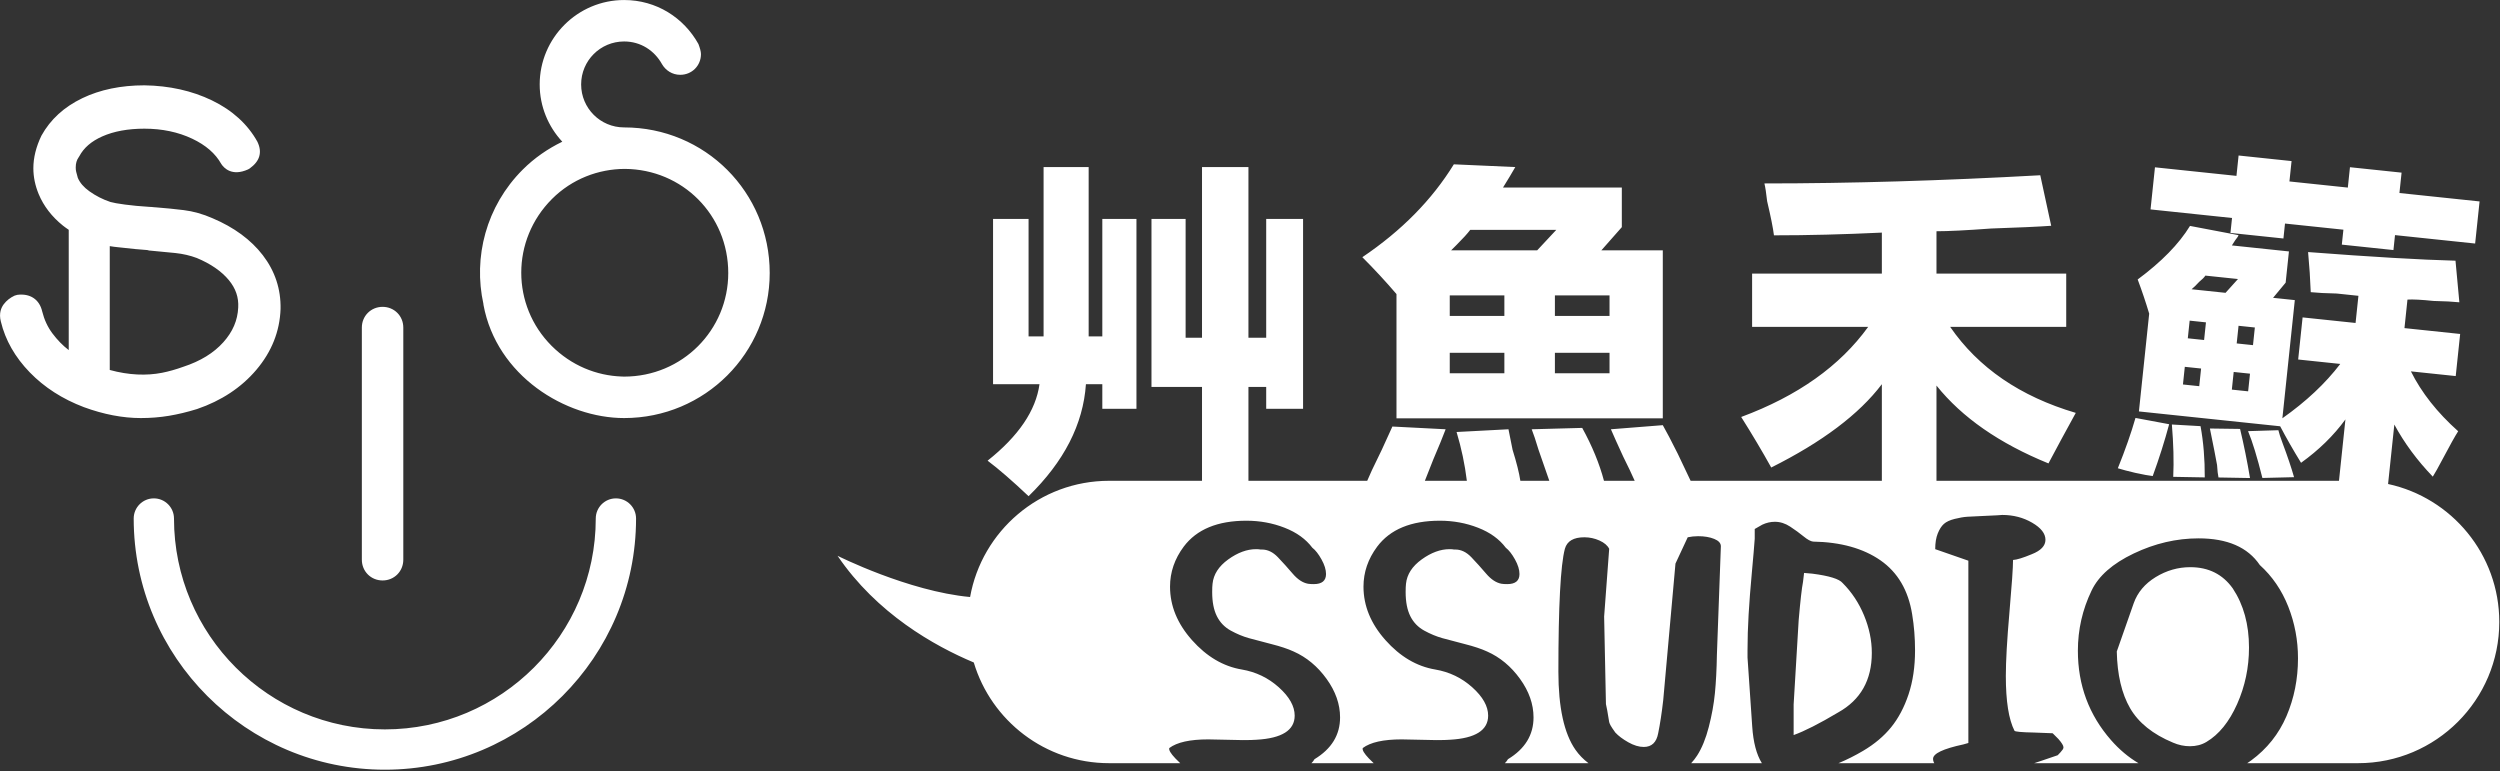<?xml version="1.0" encoding="UTF-8" standalone="no"?>
<svg xmlns="http://www.w3.org/2000/svg" xmlns:xlink="http://www.w3.org/1999/xlink" xmlns:serif="http://www.serif.com/" width="100%" height="100%" viewBox="0 0 1151 355" version="1.1" xml:space="preserve" style="fill-rule:evenodd;clip-rule:evenodd;stroke-linejoin:round;stroke-miterlimit:2;">
    <rect x="0" y="0" width="1151" height="355" fill="#333333" stroke="none"/>
    <g transform="matrix(1,0,0,1,-173.436,-143.692)">
        <g transform="matrix(4.167,0,0,4.167,0,0)">
            <g transform="matrix(1,0,0,1,0,-106.188)">
                <path d="M305.473,194.147C312.494,195.667 317.76,201.92 317.76,209.393C317.76,218.003 310.77,224.993 302.16,224.993L289.913,224.993C290.059,224.897 290.203,224.797 290.346,224.692C292.097,223.405 293.397,221.773 294.247,219.796C295.096,217.819 295.52,215.69 295.52,213.408C295.52,211.418 295.162,209.514 294.446,207.696C293.729,205.878 292.681,204.346 291.301,203.099C289.974,201.135 287.719,200.153 284.535,200.153C282.093,200.153 279.705,200.71 277.37,201.825C275.035,202.939 273.482,204.306 272.713,205.925C271.704,208.021 271.2,210.237 271.2,212.572C271.2,216.367 272.421,219.657 274.862,222.443C275.779,223.49 276.79,224.34 277.894,224.993L266.374,224.993L267.1,224.752C268.295,224.354 268.918,224.142 268.971,224.115C269.077,224.009 269.184,223.896 269.29,223.777C269.396,223.657 269.475,223.558 269.529,223.478C269.582,223.399 269.608,223.319 269.608,223.239C269.608,223.054 269.422,222.748 269.051,222.324L268.414,221.687L266.344,221.607C264.964,221.581 264.248,221.514 264.195,221.408C263.558,220.161 263.24,218.144 263.24,215.358C263.24,213.713 263.372,211.371 263.638,208.333C263.903,205.294 264.036,203.364 264.036,202.541C264.46,202.515 265.15,202.303 266.105,201.905C267.114,201.506 267.618,200.976 267.618,200.312C267.618,199.622 267.127,198.992 266.145,198.422C265.163,197.851 264.062,197.566 262.841,197.566C262.788,197.566 262.696,197.573 262.563,197.586C262.43,197.599 262.337,197.606 262.284,197.606C261.86,197.632 261.302,197.659 260.612,197.685C259.923,197.712 259.379,197.738 258.981,197.765C258.582,197.791 258.118,197.871 257.587,198.004C257.057,198.136 256.659,198.322 256.393,198.561C256.128,198.8 255.902,199.151 255.717,199.616C255.531,200.08 255.438,200.657 255.438,201.347L259.1,202.621L259.1,222.762L258.543,222.921C256.314,223.399 255.199,223.929 255.199,224.513C255.199,224.684 255.244,224.845 255.335,224.993L244.751,224.993C245.672,224.61 246.575,224.158 247.457,223.637C248.718,222.894 249.753,222.025 250.562,221.03C251.371,220.035 252.015,218.821 252.493,217.388C252.97,215.955 253.209,214.337 253.209,212.532C253.209,211.152 253.103,209.825 252.891,208.552C252.466,205.898 251.298,203.908 249.388,202.581C247.477,201.254 244.996,200.564 241.945,200.511C241.679,200.485 241.328,200.292 240.89,199.934C240.452,199.576 239.961,199.218 239.417,198.86C238.873,198.501 238.309,198.322 237.725,198.322C237.248,198.322 236.783,198.428 236.332,198.641L235.496,199.118L235.496,200.193C235.443,200.962 235.337,202.21 235.178,203.934C235.019,205.659 234.899,207.205 234.82,208.572C234.74,209.938 234.7,211.245 234.7,212.492L234.7,213.328L235.218,220.931C235.335,222.687 235.691,224.041 236.286,224.993L228.476,224.993C228.718,224.733 228.935,224.454 229.128,224.155C229.658,223.332 230.09,222.277 230.421,220.99C230.753,219.703 230.979,218.456 231.098,217.249C231.217,216.041 231.29,214.628 231.317,213.01L231.755,201.029C231.755,200.684 231.509,200.412 231.018,200.213C230.527,200.014 229.937,199.914 229.247,199.914C228.849,199.914 228.464,199.954 228.093,200.034L226.739,202.939L225.386,218.025C225.227,219.431 225.041,220.652 224.829,221.687C224.643,222.695 224.112,223.2 223.237,223.2C222.706,223.2 222.136,223.027 221.525,222.682C220.915,222.337 220.437,221.979 220.092,221.607C219.827,221.236 219.654,220.977 219.575,220.831C219.495,220.685 219.442,220.559 219.416,220.453C219.389,220.347 219.349,220.108 219.296,219.737C219.243,219.365 219.164,218.941 219.057,218.463L218.858,208.791L219.416,201.307C219.23,200.936 218.872,200.631 218.341,200.392C217.81,200.153 217.253,200.034 216.669,200.034C215.475,200.034 214.759,200.458 214.52,201.307C214.042,203.112 213.803,207.636 213.803,214.881C213.803,218.834 214.433,221.713 215.694,223.518C216.084,224.076 216.561,224.567 217.127,224.993L207.891,224.993C208.026,224.862 208.139,224.715 208.231,224.553C210.115,223.412 211.057,221.873 211.057,219.936C211.057,218.476 210.559,217.056 209.564,215.677C208.569,214.297 207.355,213.288 205.922,212.652C205.285,212.36 204.469,212.088 203.474,211.836C202.479,211.583 201.65,211.365 200.986,211.179C200.323,210.993 199.653,210.714 198.976,210.343C198.3,209.971 197.789,209.441 197.444,208.751C197.099,208.061 196.926,207.172 196.926,206.084C196.926,205.686 196.94,205.381 196.966,205.168C197.072,204.134 197.65,203.238 198.698,202.482C199.746,201.725 200.774,201.347 201.783,201.347C201.995,201.347 202.154,201.361 202.26,201.387L202.419,201.387C203.056,201.387 203.647,201.672 204.191,202.243C204.735,202.813 205.279,203.417 205.823,204.054C206.367,204.691 206.93,205.062 207.514,205.168C207.673,205.195 207.886,205.208 208.151,205.208C209.053,205.208 209.504,204.837 209.504,204.094C209.504,203.616 209.339,203.079 209.007,202.482C208.675,201.885 208.337,201.453 207.992,201.188C207.275,200.233 206.254,199.496 204.927,198.979C203.6,198.461 202.194,198.203 200.708,198.203C197.524,198.203 195.215,199.158 193.782,201.069C192.774,202.422 192.269,203.895 192.269,205.487C192.269,207.61 193.079,209.58 194.697,211.398C196.316,213.215 198.147,214.297 200.19,214.642C201.756,214.907 203.123,215.564 204.29,216.612C205.458,217.66 206.042,218.702 206.042,219.737C206.042,221.355 204.635,222.244 201.822,222.403C201.504,222.43 201,222.443 200.31,222.443C199.885,222.443 199.242,222.43 198.379,222.403C197.517,222.377 196.887,222.364 196.489,222.364C194.472,222.364 193.039,222.682 192.19,223.319C192.11,223.531 192.336,223.916 192.867,224.473C193.063,224.679 193.239,224.853 193.395,224.993L186.517,224.993C186.652,224.862 186.765,224.715 186.856,224.553C188.74,223.412 189.682,221.873 189.682,219.936C189.682,218.476 189.185,217.056 188.19,215.677C187.194,214.297 185.98,213.288 184.548,212.652C183.911,212.36 183.095,212.088 182.1,211.836C181.104,211.583 180.275,211.365 179.612,211.179C178.948,210.993 178.278,210.714 177.602,210.343C176.925,209.971 176.414,209.441 176.069,208.751C175.724,208.061 175.552,207.172 175.552,206.084C175.552,205.686 175.565,205.381 175.592,205.168C175.698,204.134 176.275,203.238 177.323,202.482C178.371,201.725 179.4,201.347 180.408,201.347C180.62,201.347 180.779,201.361 180.886,201.387L181.045,201.387C181.682,201.387 182.272,201.672 182.816,202.243C183.36,202.813 183.904,203.417 184.448,204.054C184.992,204.691 185.556,205.062 186.14,205.168C186.299,205.195 186.511,205.208 186.777,205.208C187.679,205.208 188.13,204.837 188.13,204.094C188.13,203.616 187.964,203.079 187.632,202.482C187.301,201.885 186.962,201.453 186.617,201.188C185.901,200.233 184.879,199.496 183.552,198.979C182.226,198.461 180.819,198.203 179.333,198.203C176.149,198.203 173.84,199.158 172.407,201.069C171.399,202.422 170.895,203.895 170.895,205.487C170.895,207.61 171.704,209.58 173.323,211.398C174.942,213.215 176.773,214.297 178.816,214.642C180.381,214.907 181.748,215.564 182.916,216.612C184.083,217.66 184.667,218.702 184.667,219.737C184.667,221.355 183.261,222.244 180.448,222.403C180.129,222.43 179.625,222.443 178.935,222.443C178.511,222.443 177.867,222.43 177.005,222.403C176.142,222.377 175.512,222.364 175.114,222.364C173.097,222.364 171.664,222.682 170.815,223.319C170.736,223.531 170.961,223.916 171.492,224.473C171.688,224.679 171.864,224.853 172.021,224.993L164.16,224.993C157.105,224.993 151.137,220.3 149.212,213.867C144.852,212.037 138.496,208.464 134.16,202.08C134.16,202.08 141.969,206.006 148.804,206.634C150.108,199.338 156.492,193.793 164.16,193.793L174.428,193.793L174.428,183.422L168.845,183.422L168.845,164.862L172.617,164.862L172.617,177.99L174.428,177.99L174.428,159.129L179.558,159.129L179.558,177.99L181.52,177.99L181.52,164.862L185.594,164.862L185.594,185.836L181.52,185.836L181.52,183.422L179.558,183.422L179.558,193.793L192.681,193.793C192.833,193.466 193.006,193.077 193.199,192.627C193.903,191.218 194.657,189.609 195.462,187.798L201.347,188.1C201.045,188.905 200.592,190.011 199.989,191.419C199.62,192.343 199.307,193.134 199.051,193.793L203.69,193.793C203.472,191.996 203.093,190.199 202.554,188.402L208.288,188.1L208.741,190.363C209.183,191.779 209.47,192.922 209.601,193.793L212.8,193.793C212.507,192.928 212.109,191.785 211.608,190.363C211.306,189.357 211.054,188.603 210.853,188.1L216.436,187.949C217.535,189.947 218.336,191.895 218.84,193.793L222.234,193.793C221.921,193.079 221.498,192.187 220.963,191.118C220.359,189.81 219.907,188.804 219.605,188.1L225.339,187.647C225.741,188.351 226.294,189.408 226.998,190.816C227.633,192.176 228.105,193.169 228.413,193.793L249.542,193.793L249.542,183.12C247.027,186.44 242.953,189.508 237.319,192.325C236.314,190.514 235.207,188.653 234,186.742C240.237,184.428 244.914,181.109 248.033,176.783L235.207,176.783L235.207,170.898L249.542,170.898L249.542,166.371C245.317,166.573 241.343,166.673 237.621,166.673C237.521,165.868 237.269,164.611 236.867,162.901C236.766,161.996 236.666,161.342 236.565,160.939C246.021,160.939 256.181,160.638 267.045,160.034L268.252,165.617C266.844,165.718 264.631,165.818 261.613,165.919C258.897,166.12 256.885,166.221 255.577,166.221L255.577,170.898L269.912,170.898L269.912,176.783L257.086,176.783C260.205,181.31 264.832,184.478 270.968,186.289C269.862,188.301 268.856,190.162 267.95,191.872C262.518,189.659 258.394,186.792 255.577,183.271L255.577,193.793L300.048,193.793L300.761,187.01C299.461,188.795 297.826,190.394 295.857,191.805C294.994,190.399 294.225,189.054 293.551,187.769L277.944,186.129L279.079,175.324C278.705,174.071 278.281,172.813 277.807,171.549C280.44,169.601 282.366,167.629 283.588,165.633L288.943,166.651C288.932,166.751 288.811,166.94 288.58,167.22L288.216,167.788L294.519,168.451L294.156,171.902L292.766,173.577L295.168,173.829L293.795,186.885C296.417,185.036 298.549,183.035 300.192,180.881L295.54,180.392L296.029,175.74L301.881,176.355L302.197,173.354L299.796,173.102C298.585,173.076 297.629,173.026 296.929,172.952C296.876,171.531 296.778,170.054 296.636,168.521C303.66,169.057 309.088,169.375 312.922,169.475L313.349,174.071C312.649,173.998 311.693,173.948 310.482,173.922C309.181,173.785 308.226,173.735 307.615,173.772L307.284,176.923L313.436,177.57L312.947,182.222L307.995,181.702C309.164,184.05 310.905,186.256 313.217,188.319C312.854,188.888 312.293,189.891 311.535,191.329C311.03,192.287 310.656,192.956 310.414,193.335C308.681,191.534 307.265,189.615 306.164,187.578L305.473,194.147ZM290.753,176.855L288.952,176.666L288.747,178.616L290.548,178.806L290.753,176.855ZM283.014,181.2L282.809,183.151L284.609,183.34L284.814,181.389L283.014,181.2ZM290.012,183.908L290.217,181.957L288.416,181.768L288.211,183.719L290.012,183.908ZM288.888,171.5L285.287,171.122C285.166,171.311 284.939,171.54 284.608,171.809C284.265,172.178 283.984,172.451 283.763,172.63L287.514,173.025L288.888,171.5ZM283.55,176.098L283.345,178.049L285.146,178.238L285.351,176.287L283.55,176.098ZM275.499,212.652L277.37,207.318C277.794,206.124 278.604,205.162 279.798,204.432C280.992,203.702 282.266,203.337 283.619,203.337C285.636,203.337 287.201,204.12 288.316,205.686C289.51,207.49 290.107,209.666 290.107,212.214C290.107,214.416 289.669,216.499 288.794,218.463C287.918,220.427 286.79,221.82 285.41,222.642C284.879,222.961 284.269,223.12 283.579,223.12C282.942,223.12 282.319,222.987 281.708,222.722C279.479,221.793 277.901,220.526 276.972,218.921C276.043,217.315 275.552,215.225 275.499,212.652ZM239.795,221.886L239.795,218.503L240.352,209.189C240.538,207.039 240.697,205.633 240.83,204.969L240.949,203.974L241.865,204.054C243.722,204.293 244.837,204.638 245.208,205.089C246.217,206.097 247.006,207.291 247.577,208.671C248.147,210.051 248.433,211.431 248.433,212.811C248.433,215.809 247.199,217.998 244.731,219.378C242.634,220.626 240.989,221.461 239.795,221.886ZM151.341,183.12L151.341,164.862L155.265,164.862L155.265,177.839L156.924,177.839L156.924,159.129L161.904,159.129L161.904,177.839L163.413,177.839L163.413,164.862L167.185,164.862L167.185,185.836L163.413,185.836L163.413,183.12L161.602,183.12C161.3,187.547 159.188,191.671 155.265,195.494C153.454,193.783 151.945,192.476 150.738,191.57C154.158,188.854 156.069,186.038 156.472,183.12L151.341,183.12ZM202.252,158.827L209.042,159.129C208.64,159.833 208.187,160.587 207.684,161.392L220.812,161.392L220.812,165.768L218.549,168.333L225.339,168.333L225.339,186.893L195.915,186.893L195.915,173.162C194.708,171.753 193.45,170.395 192.142,169.087C196.468,166.17 199.838,162.75 202.252,158.827ZM201.8,173.312L201.8,175.576L207.835,175.576L207.835,173.312L201.8,173.312ZM219.454,181.913L219.454,179.65L213.418,179.65L213.418,181.913L219.454,181.913ZM201.8,179.65L201.8,181.913L207.835,181.913L207.835,179.65L201.8,179.65ZM213.569,166.07L204.063,166.07C203.761,166.472 203.258,167.025 202.554,167.729L201.95,168.333L211.457,168.333L213.569,166.07ZM219.454,173.312L213.418,173.312L213.418,175.576L219.454,175.576L219.454,173.312ZM279.717,159.157L288.721,160.103L288.957,157.852L294.81,158.468L294.573,160.719L301.026,161.397L301.262,159.146L306.965,159.745L306.728,161.996L315.582,162.927L315.093,167.579L306.239,166.648L306.066,168.299L300.363,167.699L300.537,166.049L294.084,165.371L293.911,167.021L288.058,166.406L288.232,164.755L279.228,163.809L279.717,159.157ZM281.285,187.542C280.785,189.412 280.18,191.32 279.469,193.269C279.069,193.227 278.424,193.108 277.534,192.914C276.744,192.729 276.105,192.561 275.615,192.408C276.436,190.371 277.086,188.517 277.565,186.848L281.285,187.542ZM284.752,187.755C285.074,189.508 285.229,191.396 285.219,193.418L281.736,193.355C281.815,191.644 281.764,189.717 281.585,187.574L284.752,187.755ZM289.12,188.062C289.541,189.826 289.908,191.635 290.219,193.488L286.735,193.426C286.667,193.115 286.614,192.654 286.577,192.043C286.451,191.322 286.187,189.979 285.787,188.016L289.12,188.062ZM293.353,188.204C293.422,188.515 293.574,188.986 293.812,189.618C294.365,191.092 294.789,192.35 295.084,193.393L291.585,193.48C291.016,191.195 290.489,189.471 290.004,188.307L293.353,188.204ZM81.601,176.862C81.601,175.579 82.606,174.574 83.893,174.574C85.176,174.574 86.181,175.579 86.181,176.862L86.181,202.513C86.181,203.8 85.176,204.805 83.893,204.805C82.606,204.805 81.601,203.8 81.601,202.513L81.601,176.862ZM110.578,154.749C119.515,154.749 126.664,161.898 126.664,170.835C126.664,179.658 119.515,186.862 110.578,186.862C104.097,186.862 96.485,182.193 95.037,174.342C95.031,174.33 95.036,174.289 95.035,174.267C93.894,169.102 95.316,163.471 99.372,159.415C100.668,158.12 102.157,157.098 103.747,156.328C102.203,154.663 101.25,152.443 101.25,150.001C101.25,144.862 105.439,140.674 110.578,140.674C114.153,140.674 117.168,142.629 118.787,145.531C118.955,145.976 119.069,146.367 119.069,146.649C119.069,147.932 118.064,148.937 116.777,148.937C115.885,148.937 115.158,148.437 114.767,147.764C113.93,146.258 112.42,145.253 110.578,145.253C107.954,145.253 105.83,147.373 105.83,150.001C105.83,152.625 107.954,154.749 110.578,154.749ZM110.578,182.282C117,182.282 122.084,177.143 122.084,170.835C122.084,164.434 117.038,159.372 110.652,159.333C107.737,159.343 104.824,160.441 102.61,162.654C98.07,167.195 98.108,174.424 102.569,178.884C104.743,181.058 107.523,182.18 110.328,182.273C110.412,182.274 110.494,182.282 110.578,182.282ZM60.29,186.612C59.294,186.778 58.248,186.862 57.181,186.862C55.184,186.862 53.069,186.456 50.892,185.657C48.527,184.762 46.52,183.472 44.915,181.818C43.285,180.142 42.208,178.25 41.715,176.195C41.477,175.287 41.756,174.657 42.032,174.289C42.337,173.885 42.741,173.563 43.233,173.335L43.529,173.249C44.951,173.065 45.979,173.752 46.285,175.085C46.508,175.99 46.889,176.809 47.409,177.502C47.956,178.231 48.556,178.848 49.197,179.338C49.203,179.343 49.209,179.346 49.215,179.352L49.215,166.062C48.998,165.912 48.779,165.764 48.571,165.596C47.348,164.613 46.447,163.443 45.895,162.117C45.505,161.174 45.307,160.215 45.307,159.264C45.307,158.097 45.608,156.883 46.2,155.657C47.194,153.863 48.705,152.487 50.718,151.519C52.678,150.577 54.986,150.099 57.578,150.099C60.329,150.14 62.833,150.698 65.033,151.76C67.288,152.849 68.98,154.387 70.06,156.33C70.35,156.933 70.407,157.463 70.26,157.963C70.117,158.441 69.772,158.874 69.206,159.287L69.022,159.392C67.248,160.187 66.368,159.239 66.073,158.794C65.42,157.623 64.355,156.707 62.859,155.997C61.306,155.261 59.528,154.888 57.578,154.888C55.767,154.888 54.201,155.175 52.923,155.742C51.71,156.281 50.879,157.001 50.38,157.942L50.306,158.059C50.092,158.357 49.988,158.723 49.988,159.177C49.988,159.364 50.005,159.525 50.04,159.657L50.219,160.322C50.453,160.872 50.869,161.355 51.489,161.8C52.197,162.308 52.982,162.708 53.822,162.987C54.355,163.15 56.145,163.41 58.087,163.525C58.3,163.538 58.489,163.541 58.648,163.567C58.725,163.581 58.797,163.583 58.88,163.583C59.956,163.668 60.94,163.766 61.916,163.886C62.968,164.014 64.043,164.317 65.114,164.788C67.477,165.788 69.347,167.161 70.656,168.864C72.002,170.615 72.662,172.611 72.62,174.8C72.536,177.276 71.637,179.535 69.948,181.528C68.286,183.489 66.081,184.947 63.393,185.865C62.313,186.2 61.279,186.447 60.29,186.612ZM53.748,167.866L53.748,181.548C55.855,182.127 57.812,182.196 59.532,181.858C60.267,181.713 61.056,181.49 61.874,181.195C63.759,180.579 65.239,179.669 66.302,178.48C67.34,177.318 67.876,176.065 67.941,174.649C68.003,173.524 67.663,172.534 66.9,171.613C66.085,170.633 64.894,169.812 63.358,169.174C62.646,168.906 61.844,168.718 61.008,168.629C60.09,168.533 59.181,168.446 58.282,168.367C58.16,168.367 58.036,168.347 57.904,168.301L56.585,168.191C55.919,168.111 55.286,168.044 54.656,167.986C54.349,167.958 54.047,167.915 53.748,167.866ZM58.619,195.735C59.847,195.735 60.845,196.733 60.845,197.961C60.845,210.808 71.298,221.26 84.145,221.26C96.993,221.26 107.445,210.808 107.445,197.961C107.445,196.733 108.444,195.735 109.671,195.735C110.899,195.735 111.897,196.733 111.897,197.961C111.897,213.263 99.448,225.713 84.145,225.713C68.843,225.713 56.393,213.263 56.393,197.961C56.393,196.733 57.391,195.735 58.619,195.735Z" style="fill:white;"></path>
            </g>
        </g>
    </g>
</svg>
